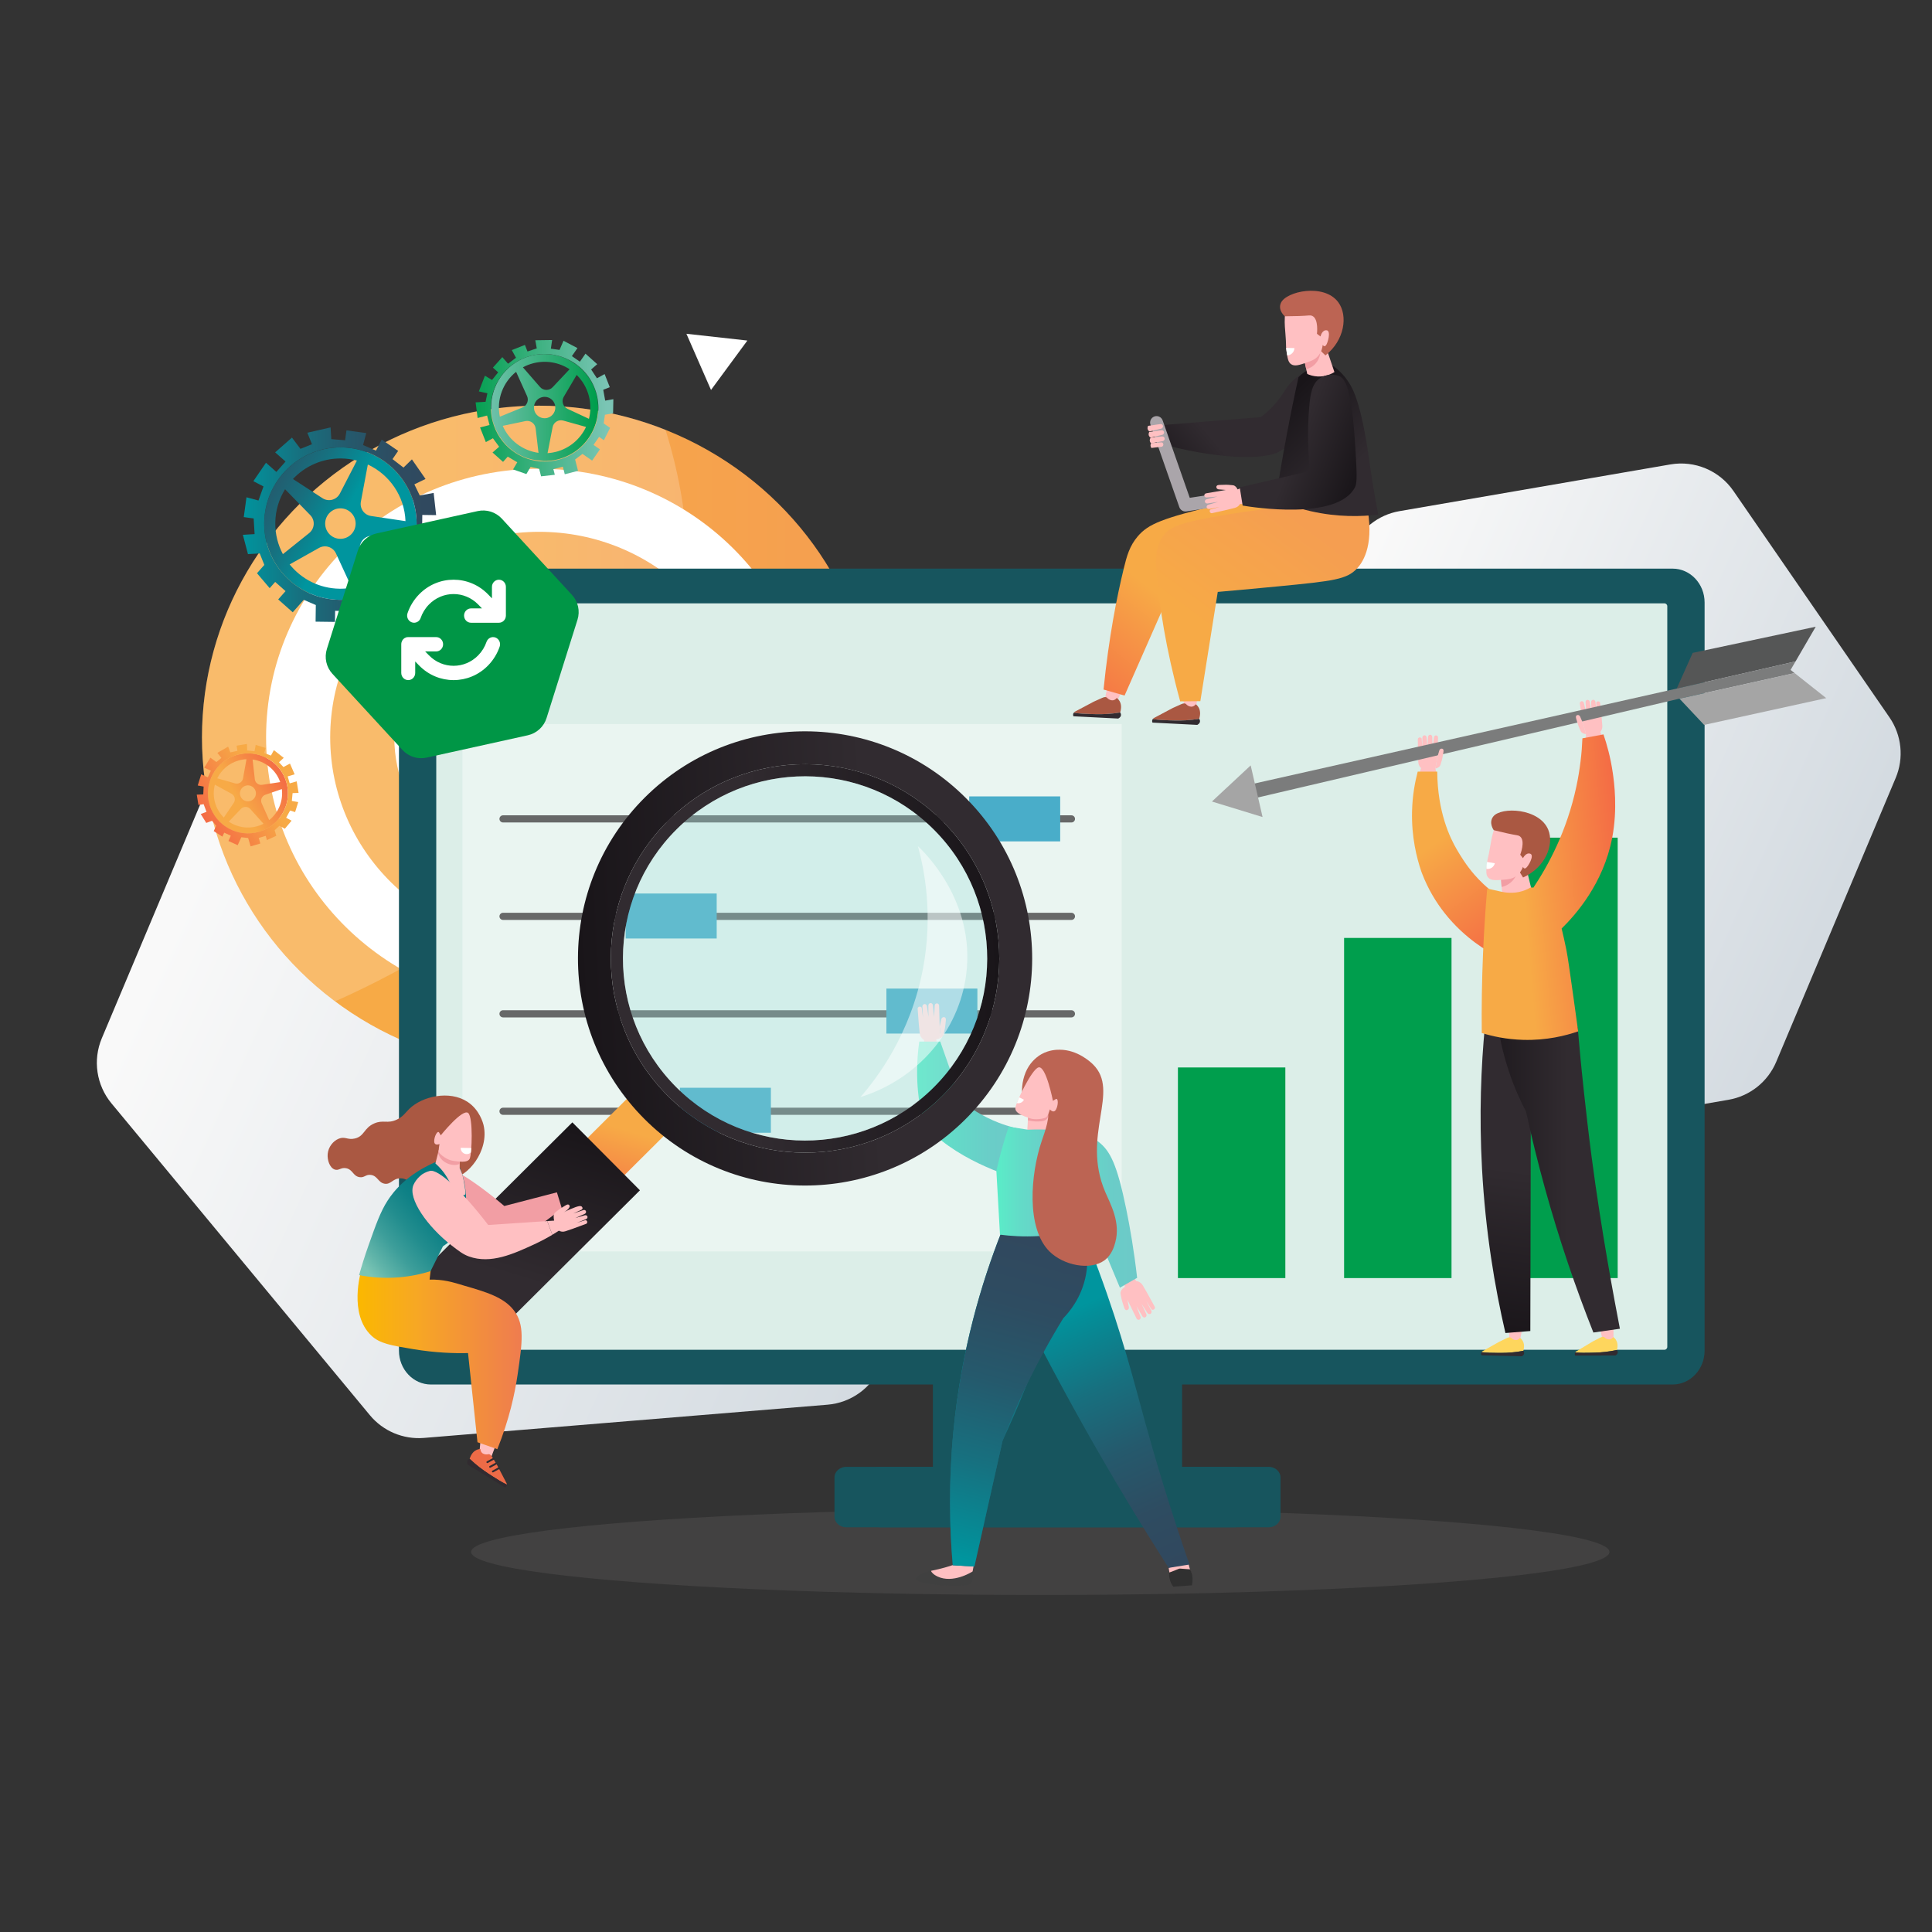 <svg xmlns="http://www.w3.org/2000/svg" xmlns:xlink="http://www.w3.org/1999/xlink" id="a" viewBox="0 0 3039.92 3039.92"><rect x="0" y="0" width="3039.92" height="3039.92" fill="#333333" stroke="none"/><defs><style>.ah{fill:url(#j);}.ai{fill:url(#p);}.aj{clip-path:url(#s);}.aj,.ak,.al{fill:none;}.am{fill:url(#m);}.an{fill:url(#aa);}.ao{fill:#17555e;}.ap,.aq,.ar,.as{fill:#fff;}.at{fill:url(#r);}.au{fill:#a5a5a5;}.av{fill:url(#h);}.aw{fill:url(#t);}.ax{fill:url(#i);}.ay{fill:url(#l);}.az{fill:#f29ea4;}.aq{opacity:.4;}.ba{fill:url(#af);}.bb{fill:#ed6b47;}.bc{fill:url(#f);}.bd{fill:#303030;}.be{fill:url(#g);}.ar{opacity:.5;}.bf{fill:url(#n);}.bg{fill:#009646;}.bh{fill:url(#ad);}.bi{fill:#fed65d;}.bj{fill:url(#e);}.bk{fill:#99ddda;opacity:.3;}.bl{fill:url(#v);}.ak{clip-path:url(#q);}.bm{fill:url(#y);}.bn{fill:url(#o);}.bo{fill:#312b30;}.bp{fill:#bc6453;}.bq{fill:url(#d);}.br{fill:url(#x);}.bs{fill:#7f7c7c;}.bs,.as{opacity:.2;}.bt{fill:#dceee8;}.bu{fill:url(#b);}.bv{fill:url(#u);}.bw{fill:url(#ae);}.bx{fill:url(#z);}.by{fill:#aaa5aa;}.bz{fill:url(#ag);}.ca{fill:#aa5842;}.cb{fill:#009e4d;}.cc{fill:url(#c);}.cd{fill:#676868;}.ce{fill:#49adc9;}.cf{fill:url(#w);}.cg{fill:#ffc0c2;}.ch{fill:url(#ab);}.ci{fill:url(#k);}.cj{fill:#404040;}.ck{fill:url(#ac);}.cl{fill:#555656;}.cm{fill:#7b7c7c;}</style><linearGradient id="b" x1="12.51" y1="1910.39" x2="1244.05" y2="2564.12" gradientTransform="translate(118.35 -256.73) rotate(-1.3) scale(.91 .85) skewX(4.37)" gradientUnits="userSpaceOnUse"><stop offset=".01" stop-color="#f9f9f9"></stop><stop offset="1" stop-color="#d4dbe1"></stop></linearGradient><linearGradient id="c" x1="2112.57" y1="1455.55" x2="3207.91" y2="2036.98" gradientTransform="translate(468.47 95.28) rotate(-5.97) scale(.74 .79) skewX(-4.95)" xlink:href="#b"></linearGradient><linearGradient id="d" x1="317.8" y1="1160.17" x2="1378.78" y2="1160.17" gradientUnits="userSpaceOnUse"><stop offset=".35" stop-color="#f7aa46"></stop><stop offset="1" stop-color="#f59e51"></stop></linearGradient><linearGradient id="e" x1="519.56" y1="1160.17" x2="1177.02" y2="1160.17" xlink:href="#d"></linearGradient><linearGradient id="f" x1="1214.78" y1="3206.38" x2="1340.64" y2="3206.38" gradientTransform="translate(-2348.93 -852.23) rotate(-30.79)" gradientUnits="userSpaceOnUse"><stop offset=".35" stop-color="#f7aa46"></stop><stop offset="1" stop-color="#f46b45"></stop></linearGradient><linearGradient id="g" x1="1197.28" y1="3206.82" x2="1358.52" y2="3206.82" gradientTransform="translate(-2348.93 -852.23) rotate(-30.79)" gradientUnits="userSpaceOnUse"><stop offset="0" stop-color="#f46b45"></stop><stop offset=".65" stop-color="#f7aa46"></stop></linearGradient><linearGradient id="h" x1="1866.43" y1="2110.59" x2="1807.65" y2="1692.14" gradientTransform="translate(4202.6) rotate(-180) scale(1 -1)" gradientUnits="userSpaceOnUse"><stop offset="0" stop-color="#191519"></stop><stop offset=".65" stop-color="#312b30"></stop></linearGradient><linearGradient id="i" x1="-7055.36" y1="1849.44" x2="-6819.6" y2="1849.44" gradientTransform="translate(9368.44)" xlink:href="#h"></linearGradient><linearGradient id="j" x1="-5899.72" y1="3157.99" x2="-5592.33" y2="3157.99" gradientTransform="translate(8189.62 4222.07) rotate(54.68)" xlink:href="#f"></linearGradient><linearGradient id="k" x1="-3274.58" y1="1214.64" x2="-3033.83" y2="1214.64" gradientTransform="translate(5473.17 -78.21) rotate(-4.85)" xlink:href="#f"></linearGradient><linearGradient id="l" x1="-1385.73" y1="770.2" x2="-1520.35" y2="656.52" gradientTransform="translate(440.05) rotate(-180) scale(1 -1)" xlink:href="#h"></linearGradient><linearGradient id="m" x1="3374.61" y1="1025.55" x2="3583.84" y2="1300.29" gradientTransform="translate(5327.02 -81.6) rotate(-178.69) scale(1 -1)" xlink:href="#f"></linearGradient><linearGradient id="n" x1="3477.6" y1="1247.91" x2="3274.72" y2="960.5" gradientTransform="translate(5327.02 -81.6) rotate(-178.69) scale(1 -1)" xlink:href="#d"></linearGradient><linearGradient id="o" x1="-8070.79" y1="-659.2" x2="-8010.95" y2="-435.56" gradientTransform="translate(9376.75 -2727.91) rotate(-29.23)" xlink:href="#h"></linearGradient><linearGradient id="p" x1="3669.72" y1="3669.88" x2="3839.11" y2="3669.88" gradientTransform="translate(6881.98 -1380.96) rotate(-159.08) scale(1 -1)" xlink:href="#h"></linearGradient><clipPath id="q"><path class="al" d="m791.01,670.04l35.73-7.49c7.72-1.62,15.15,3.74,16.07,11.57l4.5,38.41c-24.49-3.32-46.14-19.18-56.29-42.49m78.49,2.06c1.49-7.69,9.23-12.46,16.77-10.35l35.81,10.02c-8.8,18.75-25.58,33.57-47.2,39.14-4.46,1.15-8.92,1.84-13.35,2.12l7.97-40.93Zm-28.87-26.66c-2.32-9.01,3.1-18.19,12.11-20.51,9.01-2.32,18.19,3.1,20.51,12.11,2.32,9.01-3.1,18.19-12.11,20.51-1.41.36-2.82.54-4.21.54-7.5,0-14.34-5.05-16.29-12.64m52.31-2.19c-7.17-3.35-9.9-12.15-5.88-18.97l20.29-34.37c9.04,8.86,15.86,20.23,19.25,33.39,3.13,12.14,2.95,24.35.06,35.7l-33.72-15.75Zm-80.89-58.22l17.22,38.12c3.13,6.93-.11,15.06-7.15,17.94l-35.67,14.56c-5.57-27.15,5.05-54.19,25.6-70.62m37.61,23.85l-26.91-30.95c5.03-2.71,10.45-4.88,16.24-6.36,20.34-5.24,40.89-1.23,57.21,9.39l-26.66,28.31c-2.65,2.82-6.21,4.22-9.76,4.22-3.73,0-7.46-1.54-10.12-4.61m-14.06-49.17c-9.24,2.38-17.54,6.23-25.09,11.19v.06c-28.67,18.9-43.74,54.24-35.54,89.37.15.64.28,1.27.44,1.91.44,1.72.95,3.41,1.49,5.08l.18.26c10.68,32.17,39.31,55.1,71.68,56.94h0c1.66,0,3.32.53,4.99.59l.42.14c7.81.25,15.79-.5,23.74-2.54,45.03-11.6,72.13-57.46,60.53-102.49-4.24-16.45-13.4-30.47-25.08-41.12-2.85-2.6-5.7-4.98-9.37-7.16h0c-13.11-9.52-29.84-14.9-47.28-14.9-6.99,0-14.1.86-21.13,2.68"></path></clipPath><linearGradient id="r" x1="-3625.72" y1="3751.77" x2="-3622.62" y2="3751.77" gradientTransform="translate(215105.88 222431.64) scale(59.12 -59.12)" gradientUnits="userSpaceOnUse"><stop offset="0" stop-color="#7bc5b5"></stop><stop offset="1" stop-color="#009e4d"></stop></linearGradient><clipPath id="s"><path class="al" d="m775.03,662.73c-11.65-45.24,15.58-91.35,60.82-103,45.24-11.65,91.35,15.58,103,60.82,11.65,45.24-15.58,91.35-60.82,103-7.07,1.82-14.17,2.69-21.15,2.69h0c-37.66,0-72.02-25.34-81.84-63.51m67.23-127.38l2.31,12.84-14.59,4.84-4.07-10.31-20.63,8.14,6.6,12.07c-4.16,3.12-8.33,6.25-12.49,9.37l-9.02-10.38-14.81,16.52,8.26,7.4-9.61,12-11.24-6.64-9.53,24.69,13.45,2.89-2.89,13.45-15.66.85,3.16,24.6,14.89-3.83,3.83,14.89-14.89,3.83,9.11,23.06,11.15-6.05,9.79,13.36-10.38,9.03,16.52,14.8,7.4-8.26,14.98,8.85-6.63,11.24,20.94,7.31,6.63-11.24,13.45,2.89,3.07,11.91,21.62-2.39-2.3-8.94,14.89-3.83,3.07,11.91,20.85-5.37-4.6-17.87c3.88-2.92,7.75-5.85,11.63-8.77l15.16,10.53,12.28-17.68-10.1-7.02,8.77-12.63,7.58,5.26,9.75-19.44-10.11-7.01,1.97-13.62,12.84-2.31.42-22.18-12.84,2.31-3.09-17.12,10.31-4.07-8.14-20.63-12.07,6.6-9.12-13.82,9.54-8.35-18.46-16.56-8.77,12.63-12.63-8.77,8.77-12.63-21.96-11.51-6.25,14.39-13.62-1.97,1.97-13.62-26.45.36Z"></path></clipPath><linearGradient id="t" x1="-3635.92" y1="3745.22" x2="-3632.81" y2="3745.22" gradientTransform="translate(253727.02 261225.75) scale(69.58 -69.58)" gradientUnits="userSpaceOnUse"><stop offset="0" stop-color="#009e4d"></stop><stop offset="1" stop-color="#7bc5b5"></stop></linearGradient><linearGradient id="u" x1="534.12" y1="823.04" x2="328.85" y2="710.07" gradientUnits="userSpaceOnUse"><stop offset="0" stop-color="#00959e"></stop><stop offset=".04" stop-color="#038f99"></stop><stop offset=".3" stop-color="#17707f"></stop><stop offset=".55" stop-color="#25596c"></stop><stop offset=".79" stop-color="#2e4c61"></stop><stop offset="1" stop-color="#31485e"></stop></linearGradient><linearGradient id="v" x1="382.13" y1="825.53" x2="686.25" y2="825.53" xlink:href="#u"></linearGradient><linearGradient id="w" x1="1563.98" y1="2115.29" x2="1740.81" y2="2510.84" xlink:href="#u"></linearGradient><linearGradient id="x" x1="1508.94" y1="2451.12" x2="1643.89" y2="1953.19" xlink:href="#u"></linearGradient><linearGradient id="y" x1="-108.59" y1="1741.88" x2="62.99" y2="1741.88" gradientTransform="translate(1551.61)" gradientUnits="userSpaceOnUse"><stop offset="0" stop-color="#5aedc8"></stop><stop offset=".31" stop-color="#63dbc8"></stop><stop offset=".68" stop-color="#6acdc8"></stop><stop offset="1" stop-color="#6dc9c8"></stop></linearGradient><linearGradient id="z" x1="102.7" y1="1902.18" x2="237.62" y2="1902.18" xlink:href="#y"></linearGradient><linearGradient id="aa" x1="16.14" y1="1859.15" x2="141.6" y2="1859.15" xlink:href="#y"></linearGradient><linearGradient id="ab" x1="-7141.81" y1="8133.19" x2="-6926.33" y2="8133.19" gradientTransform="translate(4770.69 -8253.11) rotate(-118.43) scale(1 -1)" xlink:href="#f"></linearGradient><linearGradient id="ac" x1="1189.21" y1="1888.27" x2="1903.9" y2="1888.27" gradientTransform="translate(-377.72 -295.61) rotate(-3.04)" xlink:href="#h"></linearGradient><linearGradient id="ad" x1="1240.94" y1="1888.27" x2="1852.17" y2="1888.27" gradientTransform="translate(-377.72 -295.61) rotate(-3.04)" gradientUnits="userSpaceOnUse"><stop offset=".35" stop-color="#312b30"></stop><stop offset="1" stop-color="#191519"></stop></linearGradient><linearGradient id="ae" x1="-7052.58" y1="8040.57" x2="-6652.06" y2="8040.57" gradientTransform="translate(-8845.2 6203.63) rotate(106.71) scale(1 -1)" xlink:href="#h"></linearGradient><linearGradient id="af" x1="562.55" y1="2127.15" x2="820.77" y2="2127.15" gradientUnits="userSpaceOnUse"><stop offset="0" stop-color="#fbb800"></stop><stop offset=".35" stop-color="#f7a823"></stop><stop offset="1" stop-color="#ef7c4f"></stop></linearGradient><linearGradient id="ag" x1="3709.23" y1="3005.3" x2="3530.02" y2="3091.97" gradientTransform="translate(-3612.74 -116.92) rotate(-14.43)" gradientUnits="userSpaceOnUse"><stop offset="0" stop-color="#007880"></stop><stop offset=".19" stop-color="#037a81"></stop><stop offset=".37" stop-color="#0f8186"></stop><stop offset=".54" stop-color="#228d8e"></stop><stop offset=".72" stop-color="#3d9e9a"></stop><stop offset=".89" stop-color="#60b4a9"></stop><stop offset="1" stop-color="#7bc5b5"></stop></linearGradient></defs><ellipse class="bs" cx="1636.84" cy="2441.9" rx="895.58" ry="67.75"></ellipse><path class="bu" d="m1302.09,2210.23l-635.03,52.28c-32.52,2.68-64.29-10.69-85.11-35.82l-406.57-490.61c-23.76-28.67-29.6-68.17-15.16-102.49l221.85-527.18c14.44-34.32,46.77-57.76,83.88-60.81l635.03-52.28c32.52-2.68,64.29,10.69,85.11,35.82l406.57,490.61c23.76,28.67,29.6,68.17,15.16,102.49l-221.85,527.18c-14.44,34.32-46.77,57.76-83.88,60.81Z"></path><path class="cc" d="m2719.71,1730.46l-426.26,73.5c-38.39,6.62-77.12-9.68-99.23-41.76l-245.45-356.17c-19.33-28.05-23.03-64.03-9.82-95.43l187.96-446.65c13.22-31.4,41.52-53.91,75.1-59.69l426.26-73.5c38.39-6.62,77.12,9.68,99.23,41.76l245.45,356.17c19.33,28.05,23.03,64.03,9.82,95.43l-187.96,446.65c-13.22,31.4-41.52,53.91-75.1,59.69Z"></path><ellipse class="bq" cx="848.29" cy="1160.17" rx="530.49" ry="521.85"></ellipse><ellipse class="ap" cx="848.29" cy="1160.17" rx="429.61" ry="422.61"></ellipse><ellipse class="bj" cx="848.29" cy="1160.17" rx="328.73" ry="323.38"></ellipse><ellipse class="ap" cx="848.29" cy="1160.17" rx="227.85" ry="224.14"></ellipse><ellipse class="bb" cx="848.29" cy="1160.17" rx="123.49" ry="121.48"></ellipse><path class="as" d="m317.8,1160.17c0,169.49,82.17,320.09,209.43,415.41,220.16-97.84,684.14-372.46,519.9-899.33-61.41-24.44-128.52-37.93-198.84-37.93-292.98,0-530.49,233.64-530.49,521.85Z"></path><path class="bc" d="m392.97,1185.45s-.05,0-.07,0c-6.75-.3-13.66.47-20.5,2.48-18.2,5.34-32.14,18.18-39.47,34.16h0c-1.2,2.61-2.22,5.3-3.05,8.06-3.42,11.31-3.72,23.7-.14,35.88,9.78,33.35,44.75,52.45,78.1,42.67,5.89-1.73,11.33-4.26,16.25-7.41.09-.06.18-.11.27-.17,1.05-.68,2.08-1.38,3.08-2.12h0c19.58-14.41,29.59-39.42,24.14-64.16-.03-.14-.06-.27-.09-.41-.29-1.28-.61-2.56-.98-3.83-.14-.47-.3-.93-.45-1.39-8.18-25.69-31.43-42.59-57.07-43.76Zm-18,11.26c4.28-1.26,8.59-1.95,12.86-2.13l-5.44,30.17c-1.05,5.84-6.91,9.49-12.61,7.86l-27.95-7.98c6.41-13.07,18.07-23.5,33.14-27.92Zm-36.46,66.74c-2.86-9.75-2.83-19.65-.41-28.81l26.18,14.3c5.19,2.84,6.81,9.53,3.49,14.43l-15.63,23.02c-6.2-6.17-10.99-13.95-13.62-22.94Zm66.74,36.46c-16.01,4.7-32.46,1.6-45.29-7.07l19.16-20.13c4.04-4.24,10.83-4.13,14.73.23l20.78,23.23c-2.95,1.51-6.08,2.78-9.39,3.75Zm-11.6-39.52c-6.67,1.96-13.66-1.86-15.62-8.53-1.96-6.67,1.86-13.66,8.53-15.62,6.67-1.96,13.66,1.86,15.62,8.53,1.96,6.67-1.86,13.66-8.53,15.62Zm29.92,30.02l-11.81-26.39c-2.41-5.38.32-11.66,5.89-13.58l25.81-8.86c2.4,18.85-5.43,37.32-19.89,48.83Zm17.31-59.82l-28.47,4.3c-5.62.85-10.81-3.14-11.46-8.78l-3.53-31.07c19.48,2.69,36.65,15.99,43.46,35.55Z"></path><path class="be" d="m452.63,1221.62l10.98-3.22-7.35-16.92-10.33,5.42-6.97-7.49,7.49-6.97-15.49-12.15-4.65,8.52-10.72-4.01,2.46-7.88-15.75-4.92-1.81,10.07c-3.85-.41-7.7-.82-11.55-1.23l-.38-10.23-16.29,2.65,1.33,8.14-11.17,2.46-3.41-9.09-17.04,9.85,6.44,7.95-7.95,6.44-9.47-6.82-9.66,15.72,10.42,4.73-4.73,10.42-10.42-4.73-5.49,17.61,9.28,1.7-.57,12.31-10.23.38,2.65,16.29,8.14-1.33,4.55,12.12-9.09,3.41,8.71,14.01,9.09-3.41,6.44,7.95-3.79,8.33,13.64,8.71,2.84-6.25,10.42,4.73-3.79,8.33,14.58,6.63,5.68-12.5c3.59.39,7.18.78,10.77,1.18l3.87,13.17,15.37-4.51-2.58-8.78,10.98-3.22,1.93,6.59,14.73-6.7-2.58-8.78,7.49-6.97,8.52,4.65,10.6-12.65-8.52-4.65,6.21-11.36,7.88,2.46,4.92-15.75-10.07-1.81,1.17-12.27,9.43-.38-2.96-18.21-10.98,3.22-3.22-10.98Zm-44.81,87.07c-33.35,9.78-68.31-9.32-78.1-42.67-9.78-33.35,9.32-68.31,42.67-78.1,33.35-9.78,68.31,9.32,78.1,42.67,9.78,33.35-9.32,68.31-42.67,78.1Z"></path><rect class="ao" x="1522.07" y="1995.41" width="337.9" height="344.94"></rect><rect class="ao" x="1467.89" y="1995.41" width="337.9" height="344.94"></rect><path class="ao" d="m1996.21,2403.15h-610.4c-10.28,0-18.62-7.51-18.62-16.77v-61.61c0-9.26,8.34-16.77,18.62-16.77h610.4c10.28,0,18.62,7.51,18.62,16.77v61.61c0,9.26-8.34,16.77-18.62,16.77Z"></path><path class="ao" d="m1942.04,2403.15h-610.4c-10.28,0-18.62-7.51-18.62-16.77v-61.61c0-9.26,8.34-16.77,18.62-16.77h610.4c10.28,0,18.62,7.51,18.62,16.77v61.61c0,9.26-8.34,16.77-18.62,16.77Z"></path><path class="ao" d="m2631.73,2178.48H678.12c-27.82,0-50.38-23.85-50.38-53.28V947.98c0-29.42,22.55-53.27,50.38-53.27h1953.61c27.82,0,50.38,23.85,50.38,53.27v1177.22c0,29.42-22.55,53.28-50.38,53.28Z"></path><path class="bt" d="m691,949.33h1927.84c2.52,0,4.56,2.04,4.56,4.56v1165.39c0,2.52-2.04,4.56-4.56,4.56H691c-2.52,0-4.56-2.04-4.56-4.56V953.89c0-2.52,2.04-4.56,4.56-4.56Z"></path><rect class="aq" x="727.64" y="1139.26" width="1037.3" height="829.84"></rect><rect class="cb" x="2376.35" y="1318.01" width="169.02" height="692.99" transform="translate(4921.71 3329.01) rotate(-180)"></rect><rect class="cb" x="2114.87" y="1475.79" width="169.02" height="535.2" transform="translate(4398.77 3486.79) rotate(-180)"></rect><rect class="cb" x="1853.4" y="1679.6" width="169.02" height="331.4" transform="translate(3875.83 3690.6) rotate(-180)"></rect><path class="cd" d="m1685.85,1294.12h-894.35c-3.11,0-5.63-2.52-5.63-5.63s2.52-5.63,5.63-5.63h894.35c3.11,0,5.63,2.52,5.63,5.63s-2.52,5.63-5.63,5.63Z"></path><path class="cd" d="m1685.85,1447.47h-894.35c-3.11,0-5.63-2.52-5.63-5.63s2.52-5.63,5.63-5.63h894.35c3.11,0,5.63,2.52,5.63,5.63s-2.52,5.63-5.63,5.63Z"></path><path class="cd" d="m1685.85,1600.82h-894.35c-3.11,0-5.63-2.52-5.63-5.63s2.52-5.63,5.63-5.63h894.35c3.11,0,5.63,2.52,5.63,5.63s-2.52,5.63-5.63,5.63Z"></path><path class="cd" d="m1685.85,1754.16h-894.35c-3.11,0-5.63-2.52-5.63-5.63s2.52-5.63,5.63-5.63h894.35c3.11,0,5.63,2.52,5.63,5.63s-2.52,5.63-5.63,5.63Z"></path><rect class="ce" x="1394.71" y="1555.51" width="143.16" height="70.78"></rect><rect class="ce" x="1069.79" y="1711.54" width="143.16" height="70.78"></rect><rect class="ce" x="984.53" y="1405.91" width="143.16" height="70.78"></rect><rect class="ce" x="1525" y="1253.1" width="143.16" height="70.78"></rect><path class="cg" d="m2233.63,1160.3c1.34-.17,2.66.51,3.31,1.71.33,4.99.66,9.99.99,14.98.04-5.37.08-10.75.12-16.12-.15-2.23,1.61-3.99,3.45-3.94,1.48.04,2.88,1.24,3.22,2.94.44,5.44.88,10.87,1.32,16.31.3-5.63.6-11.26.9-16.88.17-2.08,2.08-3.51,3.9-3.19,1.6.28,2.84,1.85,2.71,3.66.24,5.68.47,11.36.71,17.04.69-5.66,1.38-11.31,2.06-16.96.29-1.65,1.75-2.82,3.32-2.74,1.73.08,3.15,1.64,3.05,3.49-.37,10.22-.73,20.44-1.1,30.66.02-.05.03-.11.05-.16l-2.97,18.15c.4,2.51.8,5.01,1.2,7.52l-26.56.72c.82-2.93,1.68-5.9,2.66-8.93-.88-.81-1.86-1.91-2.69-3.44-1.38-2.54-1.56-4.9-1.64-6.07-.32-4.8-.69-18.25-.75-36.35.35-1.28,1.44-2.23,2.75-2.39Z"></path><path class="cg" d="m2488.45,1103.35c1.55-.26,3.14.73,3.62,2.33,1.35,5.54,2.69,11.07,4.04,16.61-.43-5.67-.86-11.33-1.29-17-.34-1.78.71-3.49,2.26-3.96,1.77-.53,3.83.67,4.25,2.71.96,5.55,1.91,11.11,2.87,16.66-.2-5.45-.4-10.9-.6-16.35.14-1.73,1.39-3.09,2.85-3.3,1.82-.26,3.77,1.28,3.88,3.51.67,5.33,1.34,10.66,2.01,16-.26-5-.51-9.99-.77-14.99.5-1.27,1.73-2.1,3.08-2.08,1.32.01,2.51.83,3.01,2.05,2.06,17.98,3.26,31.38,3.51,36.19.06,1.17.15,3.54-.92,6.22-.64,1.61-1.49,2.82-2.27,3.73,1.33,2.89,2.53,5.74,3.69,8.55l-26.46,2.39c.1-2.54.2-5.07.31-7.61l-5.01-17.53c-1.56-10.11-3.12-20.21-4.68-30.32-.32-1.83.92-3.54,2.62-3.82Z"></path><polygon class="cl" points="2856.96 986.13 2663.37 1027.28 2638.25 1083.46 2825.2 1040.71 2856.96 986.13"></polygon><path class="cm" d="m2817.42,1054.07l7.78-13.36-186.94,42.74-677.86,152.41c-5.19,2.32-7.99,7.95-6.77,13.18,1.35,5.78,7.3,9.73,13.53,8.62l675.43-158.36,181.14-40.23-6.31-5Z"></path><polygon class="au" points="2873.46 1098.47 2823.73 1059.07 2642.59 1099.31 2681.35 1140.61 2873.46 1098.47"></polygon><polygon class="au" points="1906.9 1261.16 1937.4 1232.75 1967.9 1204.35 1977.25 1244.97 1986.6 1285.58 1946.75 1273.37 1906.9 1261.16"></polygon><path class="cg" d="m2375.1,2109.85c-.89-18.61-1.78-37.21-2.67-55.82l29.73-.99c-3.68,19.6-7.37,39.19-11.05,58.79-2.45,3.24-6.51,4.67-10.11,3.61-4.11-1.21-5.7-5.1-5.89-5.59Z"></path><path class="bi" d="m2355.53,2128.69c-8.8-.06-15.29-.1-24.28-1.12.58-.91,1.3-1.41,1.55-1.57,11.65-6.51,20.68-11.56,26.44-14.92l8.79-4.21c4.29-2.1,6.49-3.23,8.75-2.41,1.61.59,1.4,1.5,3.7,2.72,1.08.57,3.62,1.91,6.53,1.15,2.53-.66,3.98-2.56,4.51-3.33,0,0,9.7,5.49,5.39,20.47-2.31.44-5.59,1.02-9.55,1.57-12.8,1.75-22.64,1.73-31.85,1.67Z"></path><path class="bo" d="m2331.25,2127.57c8.99,1.02,15.48,1.07,24.28,1.12,9.21.06,19.05.09,31.85-1.67,3.96-.54,7.24-1.12,9.55-1.57,0,0,4.1,4.86-2.45,8.63l-63.48-1.58c-.16-.33-.9-1.89-.31-3.77.14-.45.34-.84.55-1.17Z"></path><path class="av" d="m2336.59,1613.15c10.79.19,21.59.39,32.38.58,10.13,63.09,39.71,124.02,39.71,124.02-.26,118.85-.52,237.71-.78,356.56-13.06,1.04-26.12,2.09-39.18,3.13-16.81-72.3-31.43-159.41-36.83-258.6-4.59-84.32-1.59-160.31,4.7-225.69Z"></path><path class="cg" d="m2522.67,2112.44c-4.3-18.12-8.59-36.25-12.89-54.37l29.04-6.44c-.02,19.94-.04,39.88-.06,59.82-1.82,3.64-5.54,5.78-9.27,5.4-4.27-.43-6.54-3.96-6.82-4.41Z"></path><path class="bi" d="m2502.88,2128.46c-8.79.18-15.29.32-24.3-.46.55-.92,1.26-1.45,1.51-1.61,11.47-6.83,20.36-12.12,26.03-15.63l8.68-4.45c4.23-2.21,6.4-3.41,8.68-2.64,1.63.55,1.44,1.46,3.78,2.61,1.1.54,3.67,1.81,6.56.97,2.51-.73,3.91-2.67,4.42-3.45,0,0,9.85,5.22,5.95,20.31-2.29.5-5.56,1.18-9.5,1.83-12.74,2.1-22.59,2.34-31.79,2.53Z"></path><path class="bo" d="m2478.58,2128c9.01.78,15.51.64,24.3.46,9.21-.19,19.05-.43,31.79-2.53,3.94-.65,7.21-1.32,9.5-1.83,0,0,4.23,4.74-2.21,8.69l-63.5.15c-.17-.32-.95-1.86-.41-3.76.13-.46.32-.85.52-1.19Z"></path><path class="ax" d="m2482.35,1615.76c1.09,12.76,2.66,30.53,4.7,51.72.64,6.67,7.83,80.6,17.24,152.55,15.34,117.26,36.74,230.29,44.55,270.67-13.91,1.99-27.81,3.97-41.72,5.96-27.32-68.83-53.56-144.94-76.5-228.04-11.34-41.08-21.07-80.96-29.43-119.47-9.26-17.64-18.83-38.86-27.03-63.47-10.45-31.33-15.92-59.86-18.81-83.45,42.33,4.51,84.66,9.03,126.99,13.54Z"></path><path class="ah" d="m2383.29,1439.84c-2.03-3.14-7.88-8.66-13.55-14-3.24-3.05-6.87-4.81-10.44-9.28-2.75-3.44-4.38-6.76-5.32-9.03-15.42-11.33-26.43-22.51-33.81-30.98-13.52-15.52-22.61-30.89-27.39-38.96-.18-.3-.37-.63-.55-.94-10.72-18.32-30.29-58.68-30.81-122.57-10.23,0-20.47-.02-30.7-.02-4.41,16.67-8.31,37.81-8.92,62.4-1.01,40.39,7.25,73.38,14.75,95.27h0c.31.83.61,1.65.93,2.48,9.5,24.76,22.13,45.46,35.64,62.56,31.91,40.41,68.69,60.69,80.6,66.86,4.91-5.71,40.18-47.38,29.58-63.78Z"></path><path class="cg" d="m2401.65,1366.15c-5.24-.31-14.27-.16-24.42,3.83-7.13,2.8-12.4,6.54-15.86,9.44.72,8.66,1.44,17.31,2.16,25.97,4.66,1.56,14.36,4.11,26.3,1.9,9.23-1.71,15.98-5.54,19.81-8.14-2.66-11-5.33-22-7.99-33.01Z"></path><path class="az" d="m2361.76,1384.16c.29-1.11.59-2.21.88-3.32,2.5-2.21,7.35-5.87,14.42-7.63,4.12-1.03,7.75-1.09,10.4-.92-.8,2.86-3.1,9.62-9.49,15.47-5.96,5.46-12.34,7.26-15.26,7.89-.32-3.83-.64-7.66-.96-11.49Z"></path><path class="ca" d="m2350.39,1306.3s-8.55-11.59-.85-21.53c12.22-15.78,72.61-13.39,86.58,20.8,9.76,23.89-4.93,59.66-39.64,75.11-15.36-24.79-30.73-49.59-46.09-74.38Z"></path><path class="cg" d="m2350.39,1306.3c-2.06,6.73-3.21,11.82-3.93,15.76-.83,4.52-1.21,6.79-1.99,11.46-2.64,15.89-3.72,16.21-4.62,23.96-1.46,12.59-2.22,19.09,1.81,23.44,4.49,4.86,12.33,4.22,23.52,3.3,7.85-.65,13.81-1.14,19.97-5.4,7.02-4.87,10.05-11.71,11.24-15,0,0,1.08,4.24,4.57,1.99,3.49-2.24,13.85-19.99,6.9-22.51-6.96-2.51-11.52,6.99-11.52,6.99l-4.32-5.44s8.39-21.38-.05-28.51c-1.9-1.61-4.01-1.95-5.28-2.16-8.46-1.39-19.87-3.81-36.29-7.9Z"></path><path class="ap" d="m2352.08,1358.24c-1.37,6.02-7.15,9.84-13.16,8.94,0-.51,0-1.05,0-1.62,0-1,.02-1.75.02-1.81.03-1.84.7-6.44.85-7.47,4.09.66,8.18,1.31,12.28,1.97Z"></path><path class="ci" d="m2537.69,1216.37c-3.61-25.03-9.52-45.71-14.71-60.82-11.04,2.06-22.08,4.12-33.12,6.18-.91,22.7-3.64,48.33-9.56,76.01-14.89,69.69-43.74,123.21-67.53,158.87-1.58-.11-3.1-.18-4.55-.21-2.25,1.36-4.75,2.66-7.5,3.81-14.67,6.15-28.75,4.81-37.21,3.13-7.83-1.75-15.65-3.5-23.48-5.25-2.8,32.63-5.03,66.53-6.52,101.63-1.86,43.66-2.43,85.6-2.01,125.67,16.4,5.07,38.73,10.09,65.46,10.8,36.98.98,66.93-6.72,86.2-13.38-1.69-12.46-4.2-30.9-7.34-53.27-5.91-42.16-8.92-63.48-11.22-75.06-2.35-11.78-4.93-23.14-7.45-33.48,21.98-21.56,65.78-70.71,79.6-142.97,8.72-45.59,3.01-87.33.94-101.66Z"></path><path class="cg" d="m2264.71,1180.75c.52-1.52,1.72-2.6,3.11-2.79.88-.12,1.93.09,2.63.75,1.23,1.17.94,3.29.73,4.66-1.37,8.88-2.52,12.97-2.52,12.97-2.11,7.49-2.49,8.47-3.65,9.66-1.99,2.04-4.44,2.85-6.33,3.23l2.97-18.15c1.02-3.44,2.04-6.89,3.06-10.33Z"></path><path class="cg" d="m2488.86,1152.56c-1.3-1.05-1.78-1.97-4.76-9.17,0,0-1.62-3.92-4.02-12.58-.37-1.34-.91-3.41.18-4.72.62-.74,1.63-1.07,2.52-1.06,1.4.02,2.72.95,3.41,2.4,1.44,3.35,2.88,6.7,4.32,10.05l5.01,17.53c-1.92-.15-4.45-.67-6.66-2.46Z"></path><path class="ay" d="m2086.22,583.46c-10.32.45-20.64.91-30.95,1.36-4.22,1.93-10.17,5.08-16.43,10.11-10.95,8.81-16.44,18.32-19.49,23.17-6.25,9.95-16.72,23.44-35.1,38.19-53.87,4.36-107.74,8.72-161.62,13.08-.8,9.12-1.61,18.23-2.41,27.35,93.81,26.01,168.71,27.75,193.02,13.67,11.95-6.92,24.13-16.09,24.13-16.09,3.97-2.99,23.69-17.83,33.97-30.87,20.69-26.25,17.45-63.35,14.88-79.98Z"></path><path class="cg" d="m1863.17,1113.01c-1.71-19.9-3.43-39.8-5.14-59.7l33.07-1.2c-3.19,21.13-6.39,42.26-9.58,63.4-6.11-.83-12.23-1.66-18.35-2.49Z"></path><path class="ca" d="m1840.74,1133.46c-9.78-.32-17-.55-26.97-1.95.67-.99,1.49-1.53,1.77-1.7,13.14-6.91,23.33-12.27,29.83-15.84l9.9-4.43c4.84-2.21,7.31-3.41,9.8-2.42,1.77.7,1.51,1.71,4.04,3.13,1.19.67,3.97,2.23,7.23,1.46,2.83-.67,4.5-2.73,5.11-3.58,0,0,10.63,6.38,5.41,22.92-2.58.42-6.24.98-10.66,1.47-14.28,1.58-25.23,1.27-35.47.94Z"></path><path class="bo" d="m1813.77,1131.51c9.97,1.4,17.19,1.63,26.97,1.95,10.24.33,21.19.64,35.47-.94,4.42-.49,8.09-1.04,10.66-1.47,0,0,4.42,5.52-2.97,9.53l-70.55-3.58c-.17-.37-.94-2.12-.23-4.2.17-.5.4-.92.65-1.29Z"></path><path class="cg" d="m1738.16,1101.17c4.15-19.54,8.29-39.08,12.44-58.62l31.99,8.46c-9.2,19.29-18.4,38.58-27.6,57.87-5.61-2.57-11.22-5.14-16.83-7.72Z"></path><path class="ca" d="m1716.39,1123.49c-9.78-.32-17-.55-26.97-1.95.67-.99,1.49-1.53,1.77-1.7,13.14-6.91,23.33-12.27,29.84-15.83l9.9-4.43c4.84-2.21,7.31-3.41,9.8-2.42,1.77.7,1.51,1.71,4.04,3.13,1.19.67,3.97,2.23,7.23,1.46,2.83-.67,4.5-2.73,5.11-3.57,0,0,10.63,6.38,5.41,22.92-2.58.42-6.25.98-10.66,1.47-14.28,1.58-25.23,1.27-35.47.94Z"></path><path class="bo" d="m1689.42,1121.54c9.97,1.4,17.19,1.63,26.97,1.95,10.24.33,21.19.65,35.47-.94,4.42-.49,8.09-1.04,10.66-1.47,0,0,4.42,5.52-2.97,9.53l-70.55-3.58c-.17-.37-.94-2.13-.23-4.2.17-.5.4-.92.65-1.29Z"></path><path class="am" d="m1769.47,1094.43c27.99-63.52,55.98-127.03,83.96-190.55,22.09,7.16,57.57,15.83,101.3,13.87,41.84-1.87,95.59-4.45,127.33-44.42,25.23-31.77,23.65-72.3,21.1-92.62-21.99-9.7-43.99-19.4-65.98-29.1-18.13,9.07-36.25,18.14-54.38,27.21-16.25,3.65-38.89,8.84-65.88,15.4-87.48,21.25-110.08,29.96-126.92,49.93-12.64,14.99-16.93,30.25-21.87,50.59-10.44,42.94-23.32,106.47-31.75,190.22,11.02,3.16,22.05,6.32,33.08,9.48Z"></path><path class="bf" d="m1888.7,1103.24c9.13-57.29,18.26-114.59,27.39-171.88,38.16-3.35,70.73-6.41,95.97-8.84,86.37-8.34,106.88-10.93,122.77-27.66,7.86-8.28,26.93-32.99,17.28-91.99-36.6-12.49-73.2-24.99-109.81-37.48-10.12,11.04-20.24,22.08-30.35,33.12-18.86,2.04-46.37,5.39-79.52,10.86-74.11,12.22-90.56,19.17-101.15,32.56-14.46,18.27-13.2,41.53-11.01,65.28,4.16,45.15,13.52,111.82,36.71,196.37,10.57-.11,21.14-.22,31.72-.33Z"></path><path class="bn" d="m2168.64,809.71c-26.3,3.17-63.5,4.35-106.16-5.36-21.38-4.87-39.87-11.49-55.23-18.23,5-32.72,10.69-66.35,17.16-100.8,5.91-31.46,12.16-62.04,18.69-91.71,1.37-1.49,2.99-3.08,4.9-4.67,2.85-2.38,5.63-4.16,8.04-5.5,13.94-2.5,27.88-5,41.82-7.51,3.47,2.51,8.85,6.73,14.48,12.87,11.96,13.05,17.5,26.49,20.37,34.32,13.56,36.92,20.29,91.77,25.2,124.93,2.13,14.42,5.55,35.72,10.72,61.66Z"></path><path class="cg" d="m2084.96,541.95c4.9,14.5,9.8,28.99,14.7,43.49-3.9,2.4-13.36,7.47-26.05,6.95-7.25-.3-13.02-2.32-16.71-3.98-2.68-12.43-5.35-24.86-8.03-37.29,10.48-7.12,20.95-14.24,31.43-21.36,1.55,4.06,3.1,8.13,4.64,12.19Z"></path><path class="bp" d="m2021.62,497.68s-11.3-9.25-6.22-20.94c8.07-18.56,68-31.32,90.28-1.22,15.56,21.03,10.08,59.86-20.16,83.72-21.3-20.52-42.6-41.04-63.9-61.56Z"></path><path class="az" d="m2049.41,553.55l5.17-6.29c.67-.45,1.33-.91,2-1.36.4-.17.81-.33,1.21-.5l13.56-.95c2.08,2.57,4.16,5.13,6.23,7.7,0,2.5-.35,11.38-7.05,19.31-4.87,5.76-10.84,8.36-15.21,9.55-1.97-9.15-3.94-18.31-5.91-27.46Z"></path><path class="cg" d="m2021.62,497.68c-.34,7.13-.2,12.42.08,16.47.32,4.65.51,6.98.91,11.76,1.38,16.27.4,16.85,1.46,24.7,1.71,12.73,2.59,19.31,7.64,22.58,5.63,3.65,13.17,1.06,23.94-2.64,7.55-2.6,13.29-4.57,18.27-10.3,5.68-6.54,6.94-14.02,7.29-17.55,0,0,2.12,3.89,4.99.82,2.87-3.08,8.61-23.11,1.15-23.84-7.46-.73-9.57,9.76-9.57,9.76l-5.6-4.27s2.9-23.11-7.18-28c-2.27-1.1-4.42-.92-5.72-.8-8.66.75-20.48,1.22-37.64,1.32Z"></path><path class="ap" d="m2036.7,547.7c-.14,6.27-5.13,11.24-11.3,11.55-.21-1.02-.42-2.14-.66-3.42-.39-2.07-.83-5.16-1.17-8.43l13.13.3Z"></path><path class="by" d="m1865.89,804.74c-4.52.31-8.75-2.44-10.27-6.78l-45.4-129.72c-1.85-5.3.94-11.09,6.23-12.95h0c5.3-1.85,11.09.94,12.95,6.23l42.61,121.76,130.15-19.89c5.55-.85,10.73,2.96,11.58,8.51h0c.85,5.55-2.96,10.73-8.51,11.58l-138.49,21.17c-.28.04-.57.07-.85.09Z"></path><path class="cg" d="m1947.22,770.08c-.77-1.8-2.09-4.08-4.54-5.64-1.44-.91-2.49-1.08-10.41-1.63,0,0-4.32-.3-13.47.19-1.42.08-3.59.22-4.5,1.7-.52.84-.51,1.93-.21,2.78.47,1.35,1.8,2.32,3.43,2.52,3.71.31,7.41.61,11.12.92-10.28,1.77-20.56,3.54-30.83,5.3-1.87.29-3.13,2.04-2.85,3.78.25,1.58,1.72,2.8,3.43,2.74,5.79-.49,11.58-.99,17.37-1.48-5.62,1.42-11.24,2.84-16.86,4.26-1.84.25-3.15,1.82-3.09,3.47.06,1.88,1.89,3.49,4,3.23,5.68-.88,11.36-1.75,17.04-2.63-5.34,1.57-10.67,3.15-16.01,4.72-1.63.69-2.53,2.34-2.26,3.83.34,1.84,2.46,3.23,4.65,2.62,5.37-1.08,10.75-2.16,16.12-3.24-4.92,1.37-9.83,2.75-14.75,4.12-1.06.89-1.47,2.35-1.01,3.66.44,1.27,1.61,2.16,2.96,2.24,18.06-3.84,31.4-7.02,36.13-8.34,1.15-.32,3.47-1,5.72-2.91,1.35-1.15,2.24-2.36,2.87-3.4,3.23.34,6.37.59,9.47.79l-6.27-26.37c-2.42.92-4.84,1.84-7.26,2.76Z"></path><path class="ai" d="m2107.16,591.83c-9.81-4.2-21.95-2.2-29.92,2.97-12.89,8.35-15.55,25.41-17.25,45.78-2.03,24.34-3.11,58.45,1.1,100.59-36.8,8.55-73.61,17.1-110.41,25.65,1.52,9.56,3.04,19.12,4.56,28.69,14.43,2.43,150.24,24.11,176.94-29.22,3.6-7.18,2.6-24.8.51-59.75-5.91-98.9-16.44-110.81-25.52-114.7Z"></path><path class="cg" d="m1810.54,688.62c6.09-1.49,12.18-2.97,18.26-4.46,2.24-.61,3.41-2.99,2.69-4.92-.63-1.69-2.61-2.73-4.56-2.21-6.25.91-12.51,1.82-18.76,2.73-2.85,6.3,2.37,8.86,2.37,8.86Z"></path><path class="cg" d="m1808.79,678.93c6.09-1.49,12.18-2.97,18.27-4.46,2.24-.61,3.41-2.99,2.69-4.92-.63-1.69-2.61-2.73-4.56-2.21-6.25.91-12.51,1.82-18.76,2.73-2.85,6.3,2.37,8.86,2.37,8.86Z"></path><path class="cg" d="m1811.32,697.64c5.86-1.15,11.73-2.3,17.59-3.45,2.47-.3,4.03-2.58,3.6-4.58-.35-1.61-1.95-2.89-3.88-2.91-6.03.64-12.06,1.28-18.09,1.92-3.68,5.13.78,9.02.78,9.02Z"></path><path class="cg" d="m1811.66,704.85c4.98-.57,10.54-1.24,16.57-2,1.36-.57,2.25-1.9,2.25-3.37,0-1.5-.94-2.86-2.35-3.4-5.55.35-11.11.69-16.66,1.04-2.1,3.27-.92,6.11.19,7.73Z"></path><polygon class="ap" points="1175.96 535.85 1147.35 574.71 1118.75 613.58 1099.39 569.37 1080.04 525.17 1128 530.51 1175.96 535.85"></polygon><g class="ak"><rect class="at" x="766.77" y="557.03" width="183.29" height="168.46"></rect></g><g class="aj"><rect class="aw" x="748.34" y="534.99" width="216.73" height="214.48"></rect></g><path class="bv" d="m576.04,710.94s-.09-.03-.13-.05c-12.13-4.32-25.14-6.79-38.73-6.96-36.14-.47-68.72,15.12-91.04,40.12h0c-3.64,4.08-7.01,8.41-10.07,12.96-12.56,18.68-20.04,41.08-20.35,65.27-.86,66.22,52.13,120.61,118.36,121.46,11.7.15,23.01-1.41,33.74-4.39.19-.05.39-.1.58-.16,2.29-.65,4.56-1.35,6.8-2.13h0c43.73-15.29,75.98-55.23,79.91-103.35.02-.27.05-.53.07-.79.19-2.49.32-5,.36-7.53.01-.93-.02-1.86-.03-2.79-.51-51.38-33.4-95.18-79.46-111.67Zm-39.09,10.43c8.5.11,16.74,1.27,24.62,3.33l-26.8,51.91c-5.18,10.04-17.9,13.41-27.38,7.25l-46.45-30.18c19-20.21,46.08-32.69,76-32.3Zm-103.8,101.14c.25-19.35,5.86-37.38,15.38-52.7l39.68,40.72c7.87,8.08,7.07,21.18-1.73,28.23l-41.36,33.17c-7.84-14.72-12.2-31.56-11.97-49.42Zm101.14,103.8c-31.8-.41-60.03-15.27-78.53-38.24l46.18-25.94c9.72-5.46,22.04-1.47,26.71,8.67l24.84,53.95c-6.23,1.1-12.64,1.65-19.2,1.57Zm1.02-78.49c-13.24-.17-23.84-11.05-23.67-24.29.17-13.24,11.05-23.84,24.29-23.67,13.25.17,23.84,11.05,23.67,24.29-.17,13.25-11.05,23.84-24.29,23.67Zm37.69,71.44l-6.74-54.68c-1.37-11.14,7.12-21.06,18.34-21.43l51.97-1.69c-6.18,35.69-30.79,64.94-63.57,77.8Zm65.02-99.27l-54.27-8.12c-10.7-1.6-17.94-11.77-15.95-22.41l10.97-58.57c33.98,15.81,57.8,49.65,59.25,89.1Z"></path><path class="bl" d="m664.45,810.25l21.8.28-3.91-34.94-21.86,4.08-8.49-17.55,17.55-8.5-21.41-30.81-13.25,12.91-17.27-13.31,8.89-12.97-25.94-17.78-8.95,17.33c-6.78-2.9-13.57-5.81-20.35-8.71l5.04-18.84-31.15-4.29-2.14,15.58-21.73-1.77-1.12-18.47-36.56,8.4,7.28,18.09-18.09,7.28-13.43-17.72-26.39,23.23,16.32,14.46-14.46,16.32-16.32-14.46-19.86,29.01,15.95,8.3-7.93,22.11-18.84-5.04-4.29,31.15,15.58,2.14,1.49,24.62-18.47,1.12,8.02,30.4,18.47-1.12,7.28,18.09-11.56,13.06,19.96,23.5,8.67-9.79,16.32,14.46-11.56,13.06,22.85,20.24,17.35-19.59c6.32,2.73,12.64,5.45,18.96,8.18l-.34,26.16,30.52.4.23-17.44,21.8.28-.17,13.08,30.58-3.96.23-17.44,17.55-8.49,12.91,13.25,26.39-17.1-12.91-13.25,17.67-17.22,12.97,8.89,17.78-25.94-17.33-8.95,9-21.69,17.39,4.59,4.81-34.83-21.8-.28.28-21.8Zm-130.38,133.51c-66.22-.86-119.22-55.24-118.36-121.46.86-66.23,55.24-119.22,121.46-118.36,66.22.86,119.22,55.24,118.36,121.46-.86,66.22-55.24,119.22-121.46,118.36Z"></path><path class="cj" d="m1475.77,2479.34c15.09,7.2,55.32-7.79,55.32-7.79,0,0,1.6,16.37-5.08,21.28-6.69,4.91-80.3,1.94-84.45-7.89-1.85-4.38,10.12-9.81,23.97-14.5,1.24,2.77,4.08,5.97,10.24,8.91Z"></path><path class="cg" d="m1489.27,2465.69c-8.58,2.49-16.77,4.44-24.47,5.97,1.24,2.76,4.09,5.96,10.26,8.88,24.15,11.44,53.38-6.64,55.3-7.94.54-2.9,1.15-6.19,1.83-9.82l-28.54-1.69c-4.57,1.59-9.36,3.13-14.39,4.59Z"></path><path class="cg" d="m1840.9,2479.72c11.1-1.88,22.19-3.76,33.29-5.64-.88-2.11-1.77-4.52-2.54-7.22-.77-2.69-1.3-5.19-1.66-7.43-10.39,2.42-20.78,4.84-31.18,7.26.69,4.35,1.39,8.69,2.08,13.04Z"></path><path class="bd" d="m1846.15,2496.55c9.74-.71,19.49-1.42,29.23-2.13.8-3.38,1.63-8.82.54-15.31-.67-4.06-1.9-7.38-3.04-9.84-.01,0-2.71-.2-2.73-.21-8.96-.67-13.45-1.01-13.75-.97-2.77.38-2.06.92-13.94,5.23-1.15.42-2.1.75-2.71.97-.28,2.88-.38,7.88,1.63,13.55,1.37,3.86,3.26,6.77,4.76,8.71Z"></path><path class="cf" d="m1705.6,1939.35c7.73,19.21,15.31,38.83,22.72,58.86,37.65,101.8,55.45,174.36,74.34,242.57,14.69,53.03,36.99,128.73,68.86,220.92-10.91,1.76-21.81,3.53-32.72,5.29-44.56-69.67-89.19-143.65-133.2-222-23.92-42.58-46.61-84.6-68.15-125.97-7.16,20.73-15.05,42.1-23.75,64.02-11.74,29.57-23.88,57.46-36.14,83.64-14.8,66.08-29.6,132.17-44.4,198.25-11.36-.69-22.72-1.38-34.07-2.07-5.21-60.12-6.65-131.3,1.03-210.64,12.45-128.55,44.6-234.73,75.38-312.86h130.1Z"></path><path class="br" d="m1703.79,1939.35h-128.29c-30.78,78.14-62.93,184.31-75.38,312.86-7.68,79.34-6.24,150.52-1.03,210.64,11.36.69,22.72,1.38,34.07,2.07,14.8-66.08,29.6-132.17,44.4-198.25,10.29-26.58,22.23-54.58,36.14-83.64,19.32-40.36,39.52-76.67,59.37-108.93,8.42-8.59,28.83-31.7,35.62-68.15,5.68-30.46-.98-55.1-4.9-66.6Z"></path><path class="cg" d="m1483.14,1630.6c.08-.1.31-.35.56-.74.77-1.22,1.25-3.13,2.69-9.81,0,0,.96-4.43,1.82-14,.13-1.48.31-3.76-1.09-4.93-.79-.66-1.92-.81-2.85-.63-1.47.29-2.68,1.52-3.13,3.18-.87,3.8-1.75,7.6-2.62,11.4,0,0,1.98,12.45-1.12,19.16-.02.04-.01.07-.03.11,2.13-.7,4.21-1.85,5.77-3.74Z"></path><path class="cg" d="m1478.52,1615.07c-.29-10.92-.58-21.85-.88-32.77-.02-1.98-1.64-3.55-3.49-3.52-1.68.03-3.16,1.37-3.36,3.15-.36,6.08-.71,12.16-1.07,18.23-.63-6.04-1.26-12.08-1.9-18.12.02-1.94-1.41-3.54-3.14-3.73-1.96-.22-3.9,1.43-3.95,3.67.06,6.02.11,12.05.17,18.07-.83-5.77-1.66-11.54-2.49-17.31-.47-1.79-2.05-2.98-3.63-2.92-1.96.07-3.72,2.07-3.41,4.43.32,5.74.63,11.47.95,17.21-.69-5.3-1.37-10.61-2.06-15.91-.77-1.24-2.22-1.87-3.64-1.6-1.38.27-2.48,1.35-2.77,2.74,1.27,19.3,2.57,33.62,3.23,38.72.16,1.24.52,3.75,2.16,6.36,1.63,2.59,3.67,4.03,4.77,4.7-.04,2.65-.07,5.6-.09,8.72,6.78.37,13.56.74,20.33,1.11-.32-3.69-.64-7.38-.96-11.07,1.29-.15,2.69-.42,4.08-.88.02-.04.01-.07.03-.11,3.1-6.71,1.12-19.16,1.12-19.16Z"></path><path class="cg" d="m1771.85,2061.36c.99.28,2.09-.06,2.86-.61,1.22-.87,1.81-2.49,1.54-4.19-.78-3.82-1.55-7.64-2.33-11.46,4.78,9.83,9.57,19.65,14.35,29.48.83,1.8,2.96,2.55,4.63,1.76,1.52-.72,2.31-2.55,1.76-4.25-2.19-5.68-4.38-11.36-6.57-17.04,3.07,5.24,6.15,10.48,9.22,15.72.79,1.78,2.75,2.64,4.4,2.1,1.88-.61,2.96-2.92,2.08-4.97-2.54-5.46-5.08-10.92-7.63-16.38,3.14,4.91,6.29,9.82,9.43,14.73,1.17,1.43,3.1,1.87,4.51,1.16,1.76-.88,2.53-3.42,1.27-5.45-2.66-5.09-5.32-10.18-7.98-15.27,2.82,4.54,5.64,9.09,8.46,13.63,1.21.81,2.8.79,3.98-.05,1.15-.81,1.7-2.25,1.39-3.64-9.14-17.05-16.25-29.55-18.96-33.92-.66-1.07-2.02-3.2-4.59-4.9-2.55-1.69-5.01-2.15-6.28-2.3-1.06-2.43-2.25-5.13-3.52-7.98-6.32,2.47-12.65,4.93-18.97,7.4,1.82,3.23,3.63,6.45,5.45,9.68-1.11.67-2.28,1.5-3.35,2.49-1.65,1.52-3.07,3.43-3.7,5.79-.03.13-.14.45-.2.91-.2,1.43.16,3.37,1.61,10.04,0,0,.96,4.43,4.13,13.5.49,1.41,1.27,3.55,3.03,4.04Z"></path><path class="cg" d="m1618.09,1750.4c-.65,10.81-1.29,21.61-1.94,32.42h0c-4.16,11.15-1.3,22.67,5.97,27.66,11.12,7.64,26.85-3.96,28.93-5.5,6.68-4.93,10.12-11.13,11.79-14.84-2.14-4.27-4.21-8.96-6.11-14.07-5.68-15.29-7.94-29.42-8.71-40.88-9.98,5.07-19.96,10.14-29.94,15.21Z"></path><path class="az" d="m1649.8,1750.15c-10.62,2.21-21.24,4.43-31.86,6.64-.08.09-.17.18-.25.28-.13,1.91-.25,3.82-.38,5.73,8.87,2.09,15.81,1.96,20.13,1.55,4.14-.39,6.79-1.11,9.03-3.1,2.77-2.44,3.66-5.69,3.99-7.39-.22-1.24-.45-2.47-.67-3.71Z"></path><path class="bm" d="m1614.6,1778.27c-6.56,13.02-14.4,26.96-23.77,41.4-5.88,9.06-11.81,17.46-17.66,25.2-27.9-10.67-62.36-26.87-91.64-50.08-7.93-6.29-15.19-12.85-21.68-22.72-6.23-9.46-12.5-23.1-15.49-55.76-1.69-18.54-2.51-45.15,2.07-77.44h33.04c10.84,30.98,21.68,61.95,32.53,92.93,13.34,10.97,33.16,24.65,59.63,34.85,15.95,6.15,30.65,9.62,42.98,11.62Z"></path><path class="bx" d="m1654.31,1833.28c17.84-5.42,30.91-18.57,33.32-34.18,1.37-8.82-.99-16.32-2.95-20.83,11.43,1.82,28.52,6.24,44.14,18.59,17.88,14.13,28.77,34.64,43.37,106.1,5.59,27.35,12.07,63.89,17.04,107.64-9.03,5.16-18.07,10.33-27.1,15.49-22.46-53.69-44.92-107.39-67.37-161.08-13.48-10.58-26.96-21.15-40.44-31.73Z"></path><path class="an" d="m1693.21,1781.37c-10.52-1.52-21.91-2.75-34.07-3.48-15.06-.91-29.06-.92-41.82-.39-10.07-1.55-20.14-3.1-30.2-4.65-4.19,12.36-8.24,25.53-12,39.5-2.8,10.39-5.23,20.47-7.36,30.2,1.89,33.37,3.78,66.75,5.66,100.12,16.81,2.21,37.09,3.55,59.98,2.3,17.43-.95,33.07-3.23,46.6-5.97,4.4-52.54,8.81-105.09,13.21-157.63Z"></path><path class="bp" d="m1638.72,1658.69c12.45-6.95,24.12-7.03,29.08-6.99,27.44.18,47.81,18.99,51.73,22.81,44.06,42.91-18.83,111.08,19.5,200.99,8.23,19.3,24.52,47.58,15.78,79.51-1.73,6.33-5.58,19.71-17.11,28.16-22.11,16.21-64.07,8.14-86.4-14.07-37.12-36.91-29.51-122.31-12.5-172.85,4.62-13.73,16.43-45.04,7.23-51.38-6.3-4.35-16.09,7.43-25.63,3.2-14.57-6.45-17.66-45.44-1.55-70.47,7.7-11.96,17.91-17.82,19.86-18.91Z"></path><path class="cg" d="m1634.14,1679.48c-10.72,2.65-36.09,55.88-36.53,64.17-.44,8.28,13.8,12.64,22.54,15.86,8.74,3.22,22.12.72,25.52-1.25,3.4-1.97,6.27-12.7,6.27-12.7,0,0,5.64,7.03,9.5.44,3.86-6.6,4.04-19.26-.33-16.56l-4.37,2.7s-10.83-55.57-22.59-52.66Z"></path><path class="ap" d="m1599.94,1735.64c4.33,1.06,8.98-.94,11.07-5.09.03-.07.06-.14.09-.2l-7.41-3.74c-1.48,3.33-2.75,6.39-3.74,9.03Z"></path><rect class="ch" x="926.57" y="1705.28" width="82.38" height="200.44" transform="translate(370.33 3764.95) rotate(-134.85)"></rect><path class="ck" d="m1014.72,1254.72c-139.91,139.19-140.49,365.45-1.3,505.36,139.19,139.91,365.45,140.49,505.36,1.3,139.91-139.19,140.49-365.45,1.3-505.36-139.19-139.91-365.45-140.49-505.36-1.3Zm468.68,37.79c119.04,119.66,118.54,313.16-1.11,432.2-119.66,119.04-313.16,118.54-432.2-1.11-119.04-119.66-118.54-313.16,1.11-432.2,119.65-119.04,313.16-118.54,432.2,1.11Z"></path><path class="bh" d="m1051.2,1291.39c-119.66,119.04-120.15,312.54-1.11,432.2,119.04,119.66,312.54,120.15,432.2,1.11,119.66-119.04,120.15-312.54,1.11-432.2-119.04-119.65-312.54-120.15-432.2-1.11Zm418.7,14.54c111.62,112.2,111.16,293.64-1.04,405.27-112.2,111.62-293.64,111.16-405.27-1.05-111.62-112.2-111.16-293.64,1.04-405.27,112.2-111.62,293.64-111.16,405.27,1.04Z"></path><circle class="bk" cx="1266.74" cy="1508.05" r="286.57" transform="translate(-695.33 1337.42) rotate(-45)"></circle><path class="bw" d="m1006.92,1872.9l-238,236.78c-28.45,25.34-73.41,22.99-101.56-5.32-28.16-28.3-30.28-73.27-4.79-101.59,79.33-78.93,158.67-157.85,238-236.78l106.36,106.91Z"></path><path class="ar" d="m1444.3,1331.4c10.25,37.39,24.01,107.25,8.04,192.26-19.46,103.57-72.35,172.56-98.49,202.56,89.51-27.77,154.75-103.34,166.42-192.68,15.16-116.04-67.95-194.8-75.97-202.14Z"></path><path class="az" d="m793.53,1897.61c-51.78-43.9-95.57-69.57-107.66-63.63-5.96,2.93-10.38,7.45-10.38,7.45,0,0-7.77,7.96-10.18,19.36-4.9,23.2,36.05,60.2,78.65,80.48,13.94,6.64,20.91,9.95,30.69,11.24,36.02,4.74,67.55-18.98,95.91-40.32,4.86-3.66,9.33-7.27,13.47-10.76-2.59-8.45-5.18-16.9-7.77-25.34-27.58,7.17-55.15,14.35-82.73,21.52Z"></path><path class="cg" d="m785.97,2257.87c-9.39-3.22-18.78-6.43-28.18-9.65-1.29,13.87-2.59,27.75-3.88,41.62,16.05,22.43,25.33,32.94,27.83,31.51,2.13-1.21-.67-11.11-8.4-29.69,4.21-11.27,8.42-22.53,12.63-33.8Z"></path><path class="ba" d="m568.84,1997.3c-1.43,4.71-20.38,70.05,15.4,104.16,13.18,12.57,31.14,15.56,66.17,21.39,35.27,5.87,65.08,6.64,86.02,6.18,4.95,46.75,9.91,93.51,14.86,140.26,10.42,3.64,20.83,7.28,31.25,10.92,18.93-47.07,27.52-87.72,31.79-116.62,7.7-52.11,11.33-79.45-5.69-101.67-15.96-20.85-43.76-29.02-78.29-39.01-10.91-3.16-26.53-8.85-46.92-9.48-3.12-.1-5.71-.07-7.48-.03,1.56-13.1,3.12-26.21,4.67-39.31-37.27,7.74-74.53,15.47-111.8,23.21Z"></path><path class="bb" d="m774.75,2322.75c8.04,5.13,13.97,8.92,22.75,13.29,0-1.16-.35-2.05-.49-2.35-6.76-12.79-12-22.71-15.26-29.15l-5.52-9.01c-2.67-4.44-4-6.77-6.54-7.35-1.81-.41-2.16.54-4.97.29-1.32-.12-4.42-.4-6.62-2.81-1.91-2.09-2.12-4.67-2.14-5.69,0,0-12.06-.72-16.97,15.44,1.84,1.76,4.48,4.23,7.76,7.05,10.61,9.14,19.58,14.92,27.99,20.29Z"></path><path class="bo" d="m797.5,2336.03c-8.78-4.36-14.71-8.15-22.75-13.29-8.41-5.37-17.39-11.15-27.99-20.29-3.28-2.83-5.93-5.29-7.76-7.05,0,0-6.59,2-2.86,9.29l58.68,35.97c.34-.2,1.93-1.19,2.5-3.25.14-.5.18-.96.19-1.39Z"></path><path class="bo" d="m766.53,2302.08c.33.07.68.02,1-.15l9.4-5.13c.71-.39.97-1.28.59-1.99-.39-.71-1.28-.98-1.99-.59l-9.4,5.13c-.71.39-.98,1.28-.59,1.99.21.4.58.65.99.74Z"></path><path class="bo" d="m770.87,2309.42c.33.07.68.02,1-.15l9.4-5.13c.71-.39.98-1.28.59-1.99-.39-.71-1.28-.98-1.99-.59l-9.4,5.13c-.71.39-.97,1.28-.59,1.99.21.4.58.65.99.74Z"></path><path class="bo" d="m775.2,2316.75c.33.07.68.02,1-.15l9.4-5.13c.71-.39.97-1.28.59-1.99-.39-.72-1.28-.98-1.99-.59l-9.4,5.13c-.71.39-.97,1.28-.59,1.99.21.4.58.65.99.74Z"></path><path class="ca" d="m532.93,1791.71c-8.93,3.66-16.31,13.12-17.32,23.87-.88,9.36,2.9,21.52,10.8,24.55,6.62,2.54,9.85-3.75,18.45-1.94,10.31,2.17,10.61,12.25,20.61,13.99,7.95,1.39,9.79-4.63,18.08-3.5,10.67,1.46,11.4,11.97,21.39,13.8,10.16,1.86,12.83-8.38,25.11-8.47,13.69-.09,17.08,12.59,28.98,11.17,9.4-1.12,9.99-9.36,21.48-13.35,12.1-4.21,19.08,2.27,29.19,2.07,25.48-.51,60.56-43.22,51.21-83.36-.68-2.91-6.01-24.36-25.62-37.05-28.07-18.16-70.51-8.75-91.09,11.07-6.37,6.13-9.65,12.3-19.77,17.06-15,7.05-21.31-.17-35.56,6.03-16.6,7.22-15.2,20.12-30.51,23.73-11.47,2.71-15.39-3.79-25.41.32Z"></path><path class="bz" d="m684.69,1828.68c13.1,3.2,26.21,6.41,39.31,9.61,3.5,8.87,6.7,19.79,8.16,32.49,1.54,13.42,5.09,44.28-13.77,70.28-6.83,9.41-14.81,15.74-21.42,19.92-6.5,13.05-13,26.1-19.5,39.14-13.09,4.1-29.78,8.04-49.38,9.68-25.48,2.13-47.16-.36-63.06-3.46,3.27-11.65,8.19-28.11,15.08-47.52,11.54-32.51,18.51-52.16,29.73-69.65,9.66-15.05,30.55-41.09,74.84-60.48Z"></path><path class="cg" d="m722.28,1816.31c.4,3.38.72,7.01.9,10.86.18,3.89.2,7.56.11,10.99,1.01,2.02,2.33,4.89,3.6,8.44.56,1.58,2.08,6,4.23,19.83,1.66,10.68,1.48,12.69.16,13.66-2.25,1.66-6.57-.64-8.33-1.59-11.01-6-13.37-16.59-21.63-29.21-3.1-4.73-8.16-11.49-16.19-18.64,2.62-10.44,5.24-20.88,7.86-31.32,3.48-6.2,6.96-12.41,10.44-18.61,6.28,11.86,12.57,23.72,18.85,35.58Z"></path><path class="az" d="m723.28,1831.1c-.03-1.29-.05-2.58-.11-3.93-.11-2.45-.3-4.78-.51-7.05-1.49.26-2.96.49-4.49.82-.39.08-.77.17-1.15.25-14.75-11.57-22.07-15.21-25.64-15.46-.7,2.8-1.41,5.6-2.11,8.4,1.08,3.67,3.14,8.09,7.15,11.73,7.7,7,20.59,9.28,26.86,5.24Z"></path><path class="cg" d="m736.73,1751.33c8.02,7.13,5.76,64.34,2.4,71.66-3.36,7.32-17.58,4.63-26.54,3.45-8.96-1.18-19.33-9.38-21.37-12.61-2.03-3.23.35-13.75.35-13.75,0,0-8.02,3.5-8.36-3.92-.34-7.41,5.23-18.38,7.77-14.08l2.54,4.3s34.42-42.87,43.22-35.05Z"></path><path class="ap" d="m741.56,1806.35l-16.67-.29c0,.07-.01.14-.01.22-.09,5.25,4.09,9.58,9.34,9.67,2.61.05,4.98-.97,6.73-2.64.23-2.11.44-4.45.61-6.97Z"></path><path class="cg" d="m768.14,1927.41c-41.27-53.9-78.61-88.29-91.69-85.05-6.45,1.6-11.72,5.08-11.72,5.08,0,0-9.29,6.13-14.06,16.75-9.72,21.63,22.43,66.49,59.75,95.36,12.21,9.45,18.31,14.17,27.6,17.51,34.19,12.29,70.04-4.19,102.28-19.02,11.13-5.12,20.74-10.36,28.8-15.16l-8.08-21.58c-30.96,2.04-61.92,4.08-92.89,6.12Z"></path><path class="cg" d="m917.56,1904.1c-5.18,1.74-10.36,3.48-15.54,5.22,4.76-2.24,8.33-3.82,11.28-5.02,1.03-.42,2.89-1.15,3.24-2.67.26-1.11-.35-2.34-1.03-2.99-1.99-1.91-6.21-.61-10.3.86-4.61,1.66-11.02,4.23-18.68,8.19,2.53-1.27,5.94-3.35,8.35-6.4,1.22-1.54,1.69-2.67,1.43-3.75-.2-.83-.74-1.7-1.58-2.1-1.48-.71-3.27.29-4.44.95-7.51,4.28-10.78,6.72-10.78,6.72-6,4.48-6.75,5.14-7.42,6.6-.79,1.7-.9,3.21-.94,4.22-.09,2.21.38,4.84.79,6.63-3.64.24-7.28.48-10.92.72l8.08,21.58c3.77-2.25,7.23-4.41,10.3-6.41,1.07.57,2.53,1.18,4.4,1.43,2.75.37,4.94-.28,6.01-.61,4.42-1.37,16.63-5.65,32.9-11.82,1.03-.76,1.51-2.06,1.21-3.29-.31-1.26-1.37-2.21-2.67-2.38-4.6,1.42-9.2,2.84-13.79,4.26,4.81-1.88,9.62-3.77,14.43-5.65,2.05-.63,3.03-2.81,2.35-4.45-.54-1.31-2.1-2.16-3.75-1.88-5.03,1.48-10.07,2.95-15.1,4.43,4.95-2.2,9.9-4.41,14.85-6.61,1.81-.87,2.44-3.07,1.53-4.6-.8-1.34-2.64-1.92-4.22-1.17Z"></path><path class="bg" d="m830.43,1156.94l-159.04,35.13c-13.92,3.07-28.42-1.49-38.07-11.98l-110.27-119.86c-9.69-10.53-13.01-25.44-8.72-39.09l48.7-154.79c4.29-13.65,15.55-23.97,29.53-27.05l159.04-35.13c13.92-3.07,28.42,1.49,38.07,11.98l110.27,119.86c9.69,10.53,13.01,25.44,8.72,39.09l-48.7,154.79c-4.29,13.65-15.55,23.97-29.53,27.05Z"></path><path class="ap" d="m640.81,1002.54c.53-.08,1.09-.1,1.65-.1h43.78c6.08,0,10.97,5.04,10.97,11.28s-4.91,11.28-10.97,11.28h-17.28l5.88,6.03h.03c21.46,22.1,56.21,22.1,77.67.03,6.03-6.19,10.34-13.42,12.98-21.1,2.01-5.85,8.3-8.96,14-6.87s8.71,8.5,6.69,14.38c-3.72,10.79-9.78,20.93-18.15,29.53-29.99,30.83-78.66,30.83-108.7,0l-6.03-6.19v18.02c0,6.24-4.91,11.28-10.97,11.28s-10.97-5.04-10.97-11.28v-45.01c0-.61.03-1.2.13-1.81.08-.46.18-.92.28-1.35.48-1.83,1.4-3.54,2.77-4.94,1.35-1.4,2.98-2.37,4.71-2.9.51-.18,1.04-.28,1.58-.36l-.05.08Zm21.1-30.19c-2.01,5.85-8.3,8.96-14,6.87s-8.71-8.5-6.7-14.38c3.72-10.82,9.75-20.95,18.12-29.55,30.04-30.88,78.71-30.88,108.72,0l6.01,6.21v-18.07c0-6.24,4.91-11.28,10.97-11.28s10.97,5.04,10.97,11.28v45.16c0,6.24-4.91,11.28-10.97,11.28h-43.89c-6.08,0-10.97-5.04-10.97-11.28s4.91-11.28,10.97-11.28h17.26l-5.88-6.06c-21.46-22.05-56.21-22.05-77.67,0-6.03,6.19-10.34,13.42-12.98,21.1h.03Z"></path></svg>